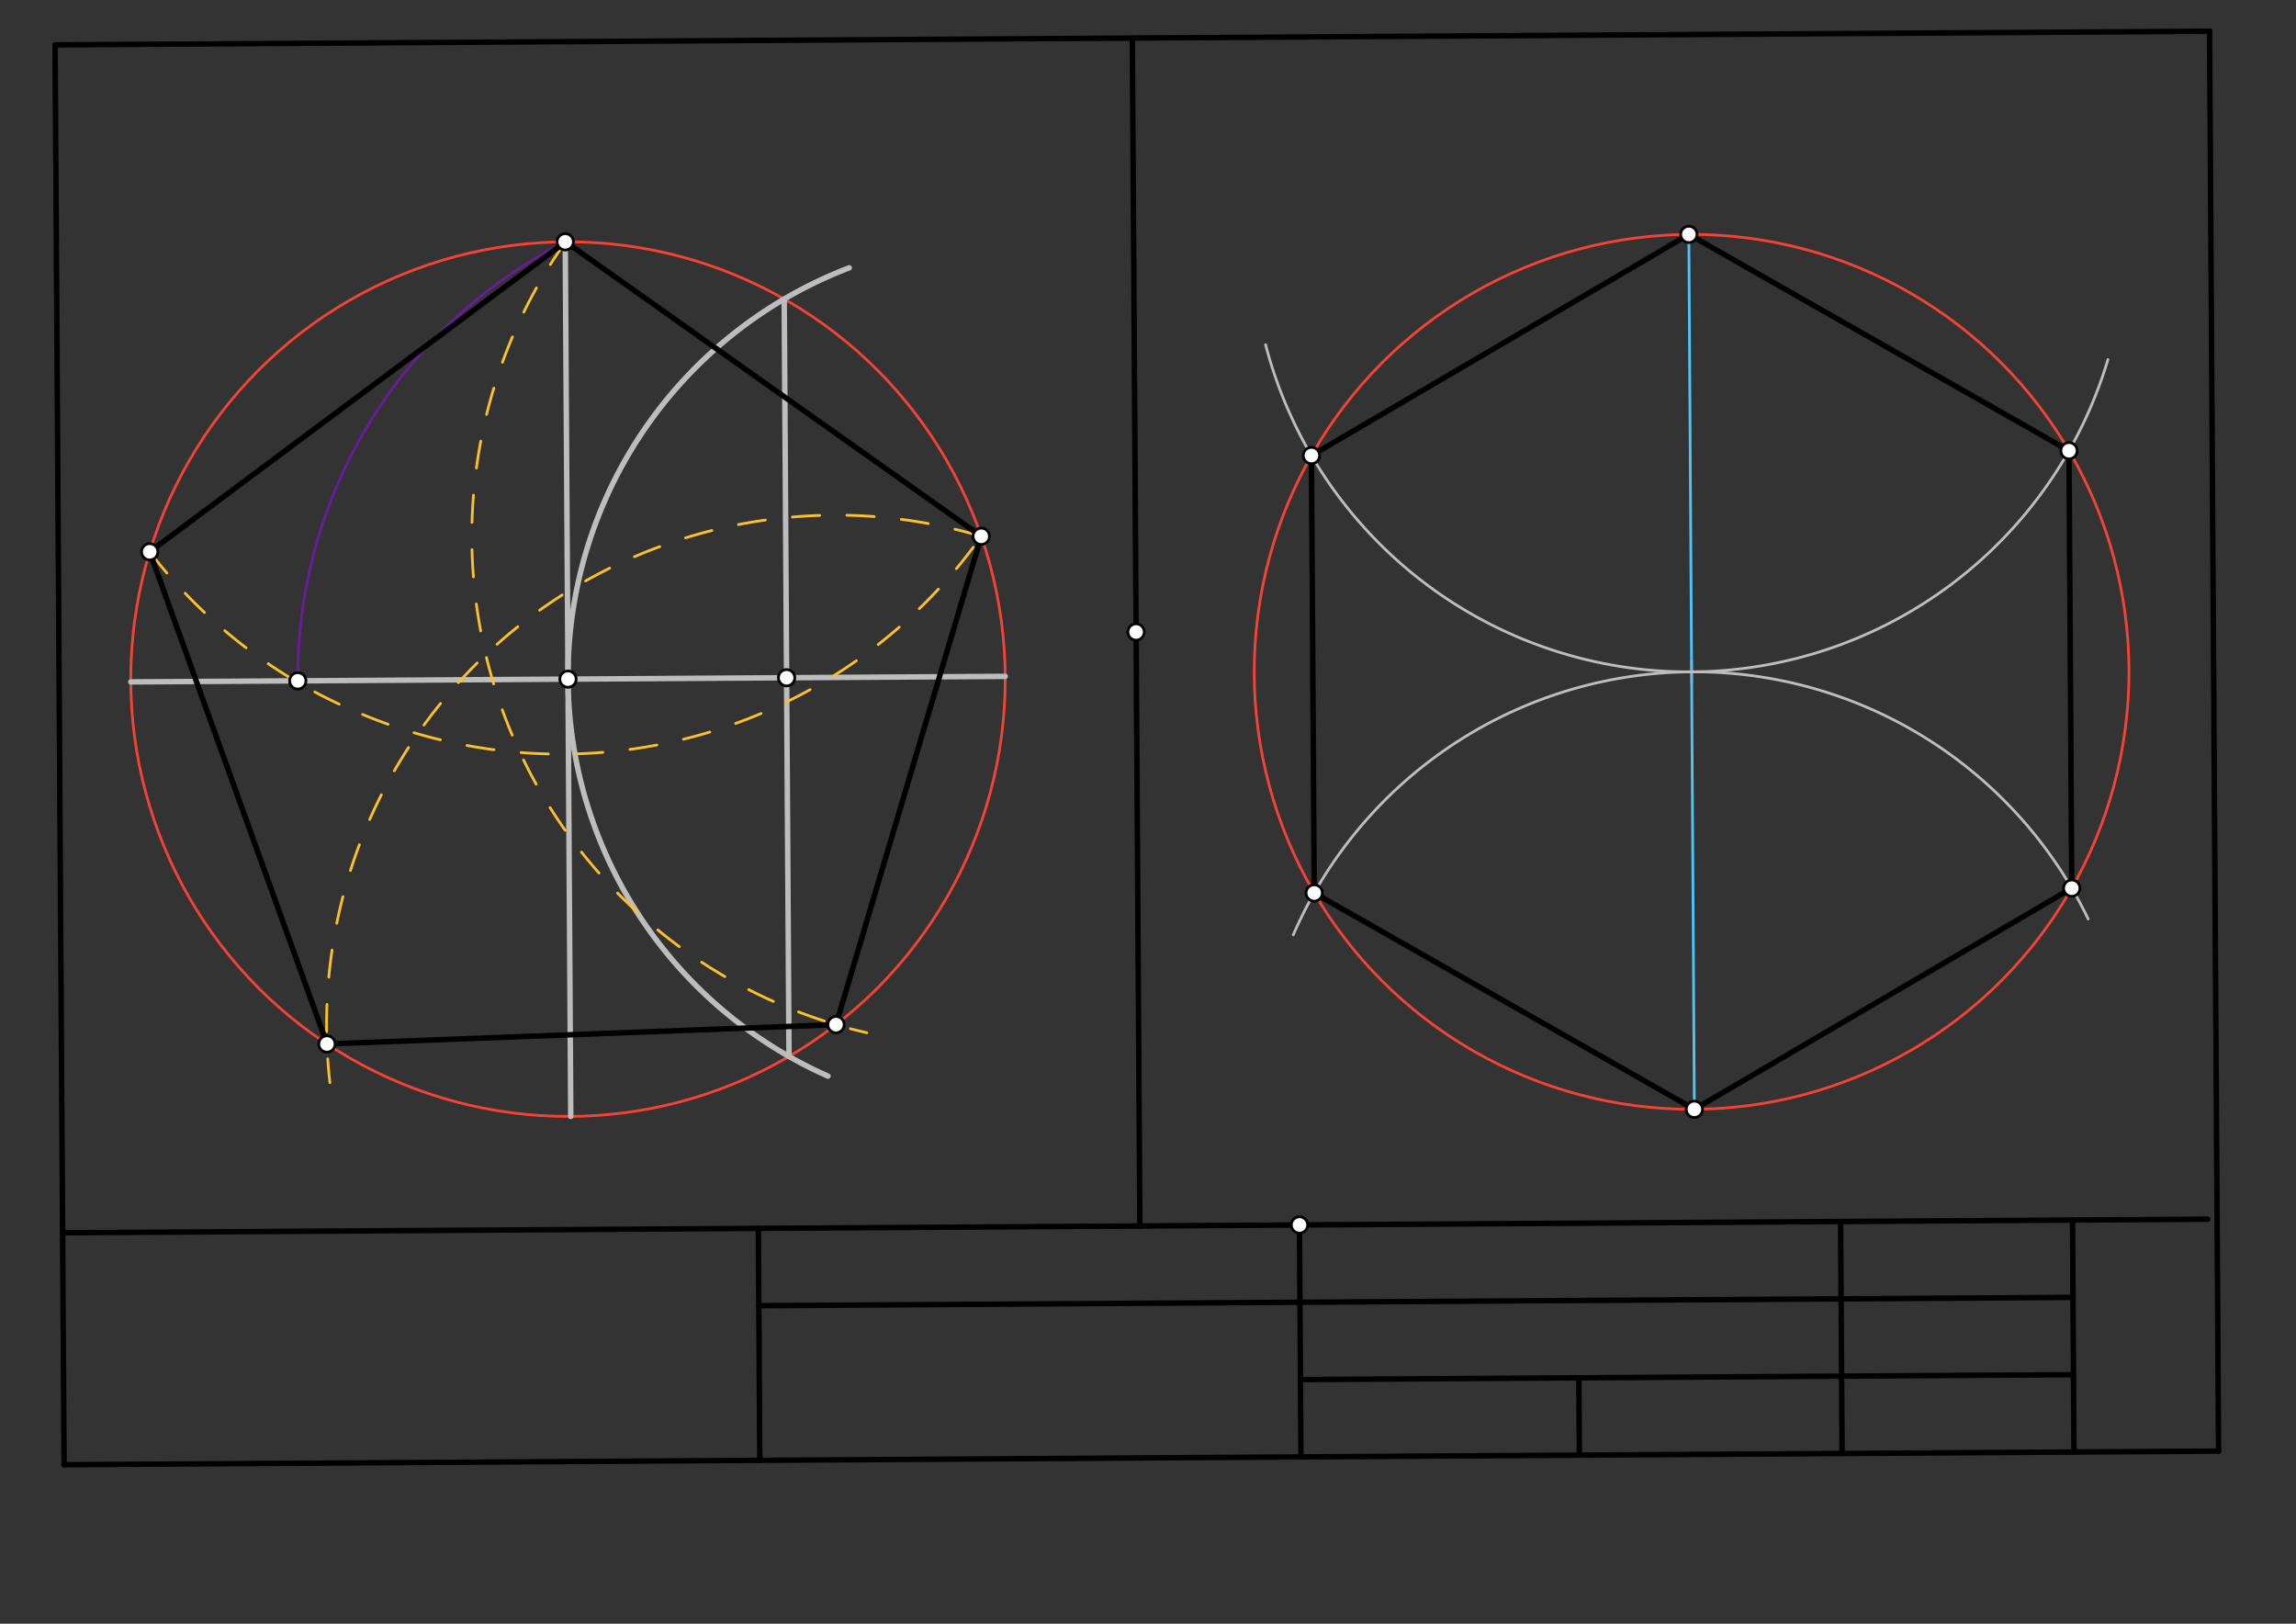 <svg xmlns="http://www.w3.org/2000/svg" class="svg--1it" height="100%" preserveAspectRatio="xMidYMid meet" viewBox="0 0 841.89 595.276" width="100%"><rect x="0" y="0" width="841.89" height="595.276" fill="#333333" stroke="none"/><defs><marker id="marker-arrow" markerHeight="16" markerUnits="userSpaceOnUse" markerWidth="24" orient="auto-start-reverse" refX="24" refY="4" viewBox="0 0 24 8"><path d="M 0 0 L 24 4 L 0 8 z" stroke="inherit"></path></marker></defs><g class="aux-layer--1FB"><g class="element--2qn"><g class="center--1s5"><line x1="204.271" y1="248.979" x2="212.271" y2="248.979" stroke="#F44336" stroke-width="1" stroke-linecap="round"></line><line x1="208.271" y1="244.979" x2="208.271" y2="252.979" stroke="#F44336" stroke-width="1" stroke-linecap="round"></line><circle class="hit--230" cx="208.271" cy="248.979" r="4" stroke="none" fill="transparent"></circle></g><circle cx="208.271" cy="248.979" fill="none" r="160.322" stroke="#F44336" stroke-dasharray="none" stroke-width="1"></circle></g><g class="element--2qn"><line stroke="#BDBDBD" stroke-dasharray="none" stroke-linecap="round" stroke-width="2" x1="208.271" x2="368.59" y1="248.979" y2="247.964"></line></g><g class="element--2qn"><line stroke="#BDBDBD" stroke-dasharray="none" stroke-linecap="round" stroke-width="2" x1="208.271" x2="47.952" y1="248.979" y2="249.994"></line></g><g class="element--2qn"><line stroke="#BDBDBD" stroke-dasharray="none" stroke-linecap="round" stroke-width="2" x1="208.271" x2="207.256" y1="248.979" y2="88.66"></line></g><g class="element--2qn"><line stroke="#BDBDBD" stroke-dasharray="none" stroke-linecap="round" stroke-width="2" x1="208.271" x2="209.286" y1="248.979" y2="409.298"></line></g><g class="element--2qn"><path d="M 208.271 248.979 A 160.322 160.322 0 0 1 311.4 98.19" fill="none" stroke="#BDBDBD" stroke-dasharray="none" stroke-linecap="round" stroke-width="2"></path></g><g class="element--2qn"><path d="M 208.271 248.979 A 160.322 160.322 0 0 0 303.588 394.518" fill="none" stroke="#BDBDBD" stroke-dasharray="none" stroke-linecap="round" stroke-width="2"></path></g><g class="element--2qn"><line stroke="#BDBDBD" stroke-dasharray="none" stroke-linecap="round" stroke-width="2" x1="287.551" x2="289.309" y1="109.632" y2="387.312"></line></g><g class="element--2qn"><path d="M 207.256 88.66 A 179.245 179.245 0 0 0 109.188 249.606" fill="none" stroke="#6A1B9A" stroke-dasharray="none" stroke-linecap="round" stroke-width="1"></path></g><g class="element--2qn"><path d="M 54.902 202.309 A 188.305 188.305 0 0 0 132.973 261.931" fill="none" stroke="#FBC02D" stroke-dasharray="10" stroke-linecap="round" stroke-width="1"></path></g><g class="element--2qn"><path d="M 132.973 261.931 A 188.813 188.813 0 0 0 360.207 196.036" fill="none" stroke="#FBC02D" stroke-dasharray="10" stroke-linecap="round" stroke-width="1"></path></g><g class="element--2qn"><path d="M 207.366 88.66 A 186.79 186.79 0 0 0 317.838 378.63" fill="none" stroke="#FBC02D" stroke-dasharray="10" stroke-linecap="round" stroke-width="1"></path></g><g class="element--2qn"><path d="M 359.8 196.615 A 186.79 186.79 0 0 0 120.966 396.9" fill="none" stroke="#FBC02D" stroke-dasharray="10" stroke-linecap="round" stroke-width="1"></path></g><g class="element--2qn"><g class="center--1s5"><line x1="616.271" y1="246.312" x2="624.271" y2="246.312" stroke="#F44336" stroke-width="1" stroke-linecap="round"></line><line x1="620.271" y1="242.312" x2="620.271" y2="250.312" stroke="#F44336" stroke-width="1" stroke-linecap="round"></line><circle class="hit--230" cx="620.271" cy="246.312" r="4" stroke="none" fill="transparent"></circle></g><circle cx="620.271" cy="246.312" fill="none" r="160.377" stroke="#F44336" stroke-dasharray="none" stroke-width="1"></circle></g><g class="element--2qn"><line stroke="#4FC3F7" stroke-dasharray="none" stroke-linecap="round" stroke-width="1" x1="620.271" x2="621.286" y1="246.312" y2="406.687"></line></g><g class="element--2qn"><line stroke="#4FC3F7" stroke-dasharray="none" stroke-linecap="round" stroke-width="1" x1="620.271" x2="619.256" y1="246.312" y2="85.938"></line></g><g class="element--2qn"><path d="M 620.271 246.312 A 160.377 160.377 0 0 1 765.7 336.933" fill="none" stroke="#BDBDBD" stroke-dasharray="none" stroke-linecap="round" stroke-width="1"></path></g><g class="element--2qn"><path d="M 620.271 246.312 A 160.377 160.377 0 0 0 474.205 342.748" fill="none" stroke="#BDBDBD" stroke-dasharray="none" stroke-linecap="round" stroke-width="1"></path></g><g class="element--2qn"><path d="M 620.271 246.312 A 160.377 160.377 0 0 0 772.929 131.824" fill="none" stroke="#BDBDBD" stroke-dasharray="none" stroke-linecap="round" stroke-width="1"></path></g><g class="element--2qn"><path d="M 620.271 246.313 A 160.377 160.377 0 0 1 464.058 126.368" fill="none" stroke="#BDBDBD" stroke-dasharray="none" stroke-linecap="round" stroke-width="1"></path></g></g><g class="main-layer--3Vd"><g class="element--2qn"><line stroke="#000000" stroke-dasharray="none" stroke-linecap="round" stroke-width="2" x1="23.493" x2="813.493" y1="536.993" y2="531.993"></line></g><g class="element--2qn"><line stroke="#000000" stroke-dasharray="none" stroke-linecap="round" stroke-width="2" x1="23.493" x2="20.198" y1="536.993" y2="16.449"></line></g><g class="element--2qn"><line stroke="#000000" stroke-dasharray="none" stroke-linecap="round" stroke-width="2" x1="813.493" x2="810.198" y1="531.993" y2="11.449"></line></g><g class="element--2qn"><line stroke="#000000" stroke-dasharray="none" stroke-linecap="round" stroke-width="2" x1="20.198" x2="810.198" y1="16.449" y2="11.449"></line></g><g class="element--2qn"><line stroke="#000000" stroke-dasharray="none" stroke-linecap="round" stroke-width="2" x1="757.97" x2="22.955" y1="447.303" y2="451.955"></line></g><g class="element--2qn"><line stroke="#000000" stroke-dasharray="none" stroke-linecap="round" stroke-width="2" x1="757.97" x2="809.506" y1="447.303" y2="446.977"></line></g><g class="element--2qn"><line stroke="#000000" stroke-dasharray="none" stroke-linecap="round" stroke-width="2" x1="675.062" x2="675.448" y1="471.876" y2="532.867"></line></g><g class="element--2qn"><line stroke="#000000" stroke-dasharray="none" stroke-linecap="round" stroke-width="2" x1="675.062" x2="674.91" y1="471.876" y2="447.829"></line></g><g class="element--2qn"><line stroke="#000000" stroke-dasharray="none" stroke-linecap="round" stroke-width="2" x1="760.1" x2="760.486" y1="471.337" y2="532.329"></line></g><g class="element--2qn"><line stroke="#000000" stroke-dasharray="none" stroke-linecap="round" stroke-width="2" x1="759.948" x2="760.13" y1="447.291" y2="476.084"></line></g><g class="element--2qn"><line stroke="#000000" stroke-dasharray="none" stroke-linecap="round" stroke-width="2" x1="278.068" x2="278.247" y1="450.341" y2="478.687"></line></g><g class="element--2qn"><line stroke="#000000" stroke-dasharray="none" stroke-linecap="round" stroke-width="2" x1="278.247" x2="760.127" y1="478.687" y2="475.637"></line></g><g class="element--2qn"><line stroke="#000000" stroke-dasharray="none" stroke-linecap="round" stroke-width="2" x1="278.247" x2="278.606" y1="478.687" y2="535.378"></line></g><g class="element--2qn"><line stroke="#000000" stroke-dasharray="none" stroke-linecap="round" stroke-width="2" x1="476.489" x2="476.848" y1="449.085" y2="505.777"></line></g><g class="element--2qn"><line stroke="#000000" stroke-dasharray="none" stroke-linecap="round" stroke-width="2" x1="476.848" x2="760.307" y1="505.777" y2="503.983"></line></g><g class="element--2qn"><line stroke="#000000" stroke-dasharray="none" stroke-linecap="round" stroke-width="2" x1="476.848" x2="477.027" y1="505.777" y2="534.123"></line></g><g class="element--2qn"><line stroke="#000000" stroke-dasharray="none" stroke-linecap="round" stroke-width="2" x1="417.955" x2="415.198" y1="449.455" y2="13.949"></line></g><g class="element--2qn"><line stroke="#000000" stroke-dasharray="none" stroke-linecap="round" stroke-width="2" x1="578.938" x2="579.118" y1="505.131" y2="533.476"></line></g><g class="element--2qn"><line stroke="#000000" stroke-dasharray="none" stroke-linecap="round" stroke-width="2" x1="54.895" x2="206.938" y1="202.3" y2="88.979"></line></g><g class="element--2qn"><line stroke="#000000" stroke-dasharray="none" stroke-linecap="round" stroke-width="2" x1="207.366" x2="359.8" y1="88.66" y2="196.615"></line></g><g class="element--2qn"><line stroke="#000000" stroke-dasharray="none" stroke-linecap="round" stroke-width="2" x1="359.8" x2="306.543" y1="196.615" y2="375.651"></line></g><g class="element--2qn"><line stroke="#000000" stroke-dasharray="none" stroke-linecap="round" stroke-width="2" x1="306.543" x2="119.888" y1="375.651" y2="382.738"></line></g><g class="element--2qn"><line stroke="#000000" stroke-dasharray="none" stroke-linecap="round" stroke-width="2" x1="119.888" x2="54.895" y1="382.738" y2="202.3"></line></g><g class="element--2qn"><line stroke="#000000" stroke-dasharray="none" stroke-linecap="round" stroke-width="2" x1="481.89" x2="621.286" y1="327.379" y2="406.687"></line></g><g class="element--2qn"><line stroke="#000000" stroke-dasharray="none" stroke-linecap="round" stroke-width="2" x1="621.286" x2="759.666" y1="406.687" y2="325.621"></line></g><g class="element--2qn"><line stroke="#000000" stroke-dasharray="none" stroke-linecap="round" stroke-width="2" x1="759.666" x2="758.651" y1="325.621" y2="165.246"></line></g><g class="element--2qn"><line stroke="#000000" stroke-dasharray="none" stroke-linecap="round" stroke-width="2" x1="758.651" x2="619.256" y1="165.246" y2="85.938"></line></g><g class="element--2qn"><line stroke="#000000" stroke-dasharray="none" stroke-linecap="round" stroke-width="2" x1="619.256" x2="480.875" y1="85.938" y2="167.004"></line></g><g class="element--2qn"><line stroke="#000000" stroke-dasharray="none" stroke-linecap="round" stroke-width="2" x1="480.875" x2="481.89" y1="167.004" y2="327.379"></line></g><g class="element--2qn"><circle cx="476.489" cy="449.085" r="3" stroke="#000000" stroke-width="1" fill="#ffffff"></circle>}</g><g class="element--2qn"><circle cx="416.577" cy="231.702" r="3" stroke="#000000" stroke-width="1" fill="#ffffff"></circle>}</g><g class="element--2qn"><circle cx="288.43" cy="248.472" r="3" stroke="#000000" stroke-width="1" fill="#ffffff"></circle>}</g><g class="element--2qn"><circle cx="208.271" cy="248.979" r="3" stroke="#000000" stroke-width="1" fill="#ffffff"></circle>}</g><g class="element--2qn"><circle cx="109.188" cy="249.606" r="3" stroke="#000000" stroke-width="1" fill="#ffffff"></circle>}</g><g class="element--2qn"><circle cx="207.256" cy="88.66" r="3" stroke="#000000" stroke-width="1" fill="#ffffff"></circle>}</g><g class="element--2qn"><circle cx="54.895" cy="202.3" r="3" stroke="#000000" stroke-width="1" fill="#ffffff"></circle>}</g><g class="element--2qn"><circle cx="359.8" cy="196.615" r="3" stroke="#000000" stroke-width="1" fill="#ffffff"></circle>}</g><g class="element--2qn"><circle cx="306.543" cy="375.651" r="3" stroke="#000000" stroke-width="1" fill="#ffffff"></circle>}</g><g class="element--2qn"><circle cx="119.888" cy="382.738" r="3" stroke="#000000" stroke-width="1" fill="#ffffff"></circle>}</g><g class="element--2qn"><circle cx="758.651" cy="165.246" r="3" stroke="#000000" stroke-width="1" fill="#ffffff"></circle>}</g><g class="element--2qn"><circle cx="480.875" cy="167.004" r="3" stroke="#000000" stroke-width="1" fill="#ffffff"></circle>}</g><g class="element--2qn"><circle cx="481.89" cy="327.379" r="3" stroke="#000000" stroke-width="1" fill="#ffffff"></circle>}</g><g class="element--2qn"><circle cx="759.666" cy="325.621" r="3" stroke="#000000" stroke-width="1" fill="#ffffff"></circle>}</g><g class="element--2qn"><circle cx="621.286" cy="406.687" r="3" stroke="#000000" stroke-width="1" fill="#ffffff"></circle>}</g><g class="element--2qn"><circle cx="619.256" cy="85.938" r="3" stroke="#000000" stroke-width="1" fill="#ffffff"></circle>}</g></g><g class="snaps-layer--2PT"></g><g class="temp-layer--rAP"></g></svg>